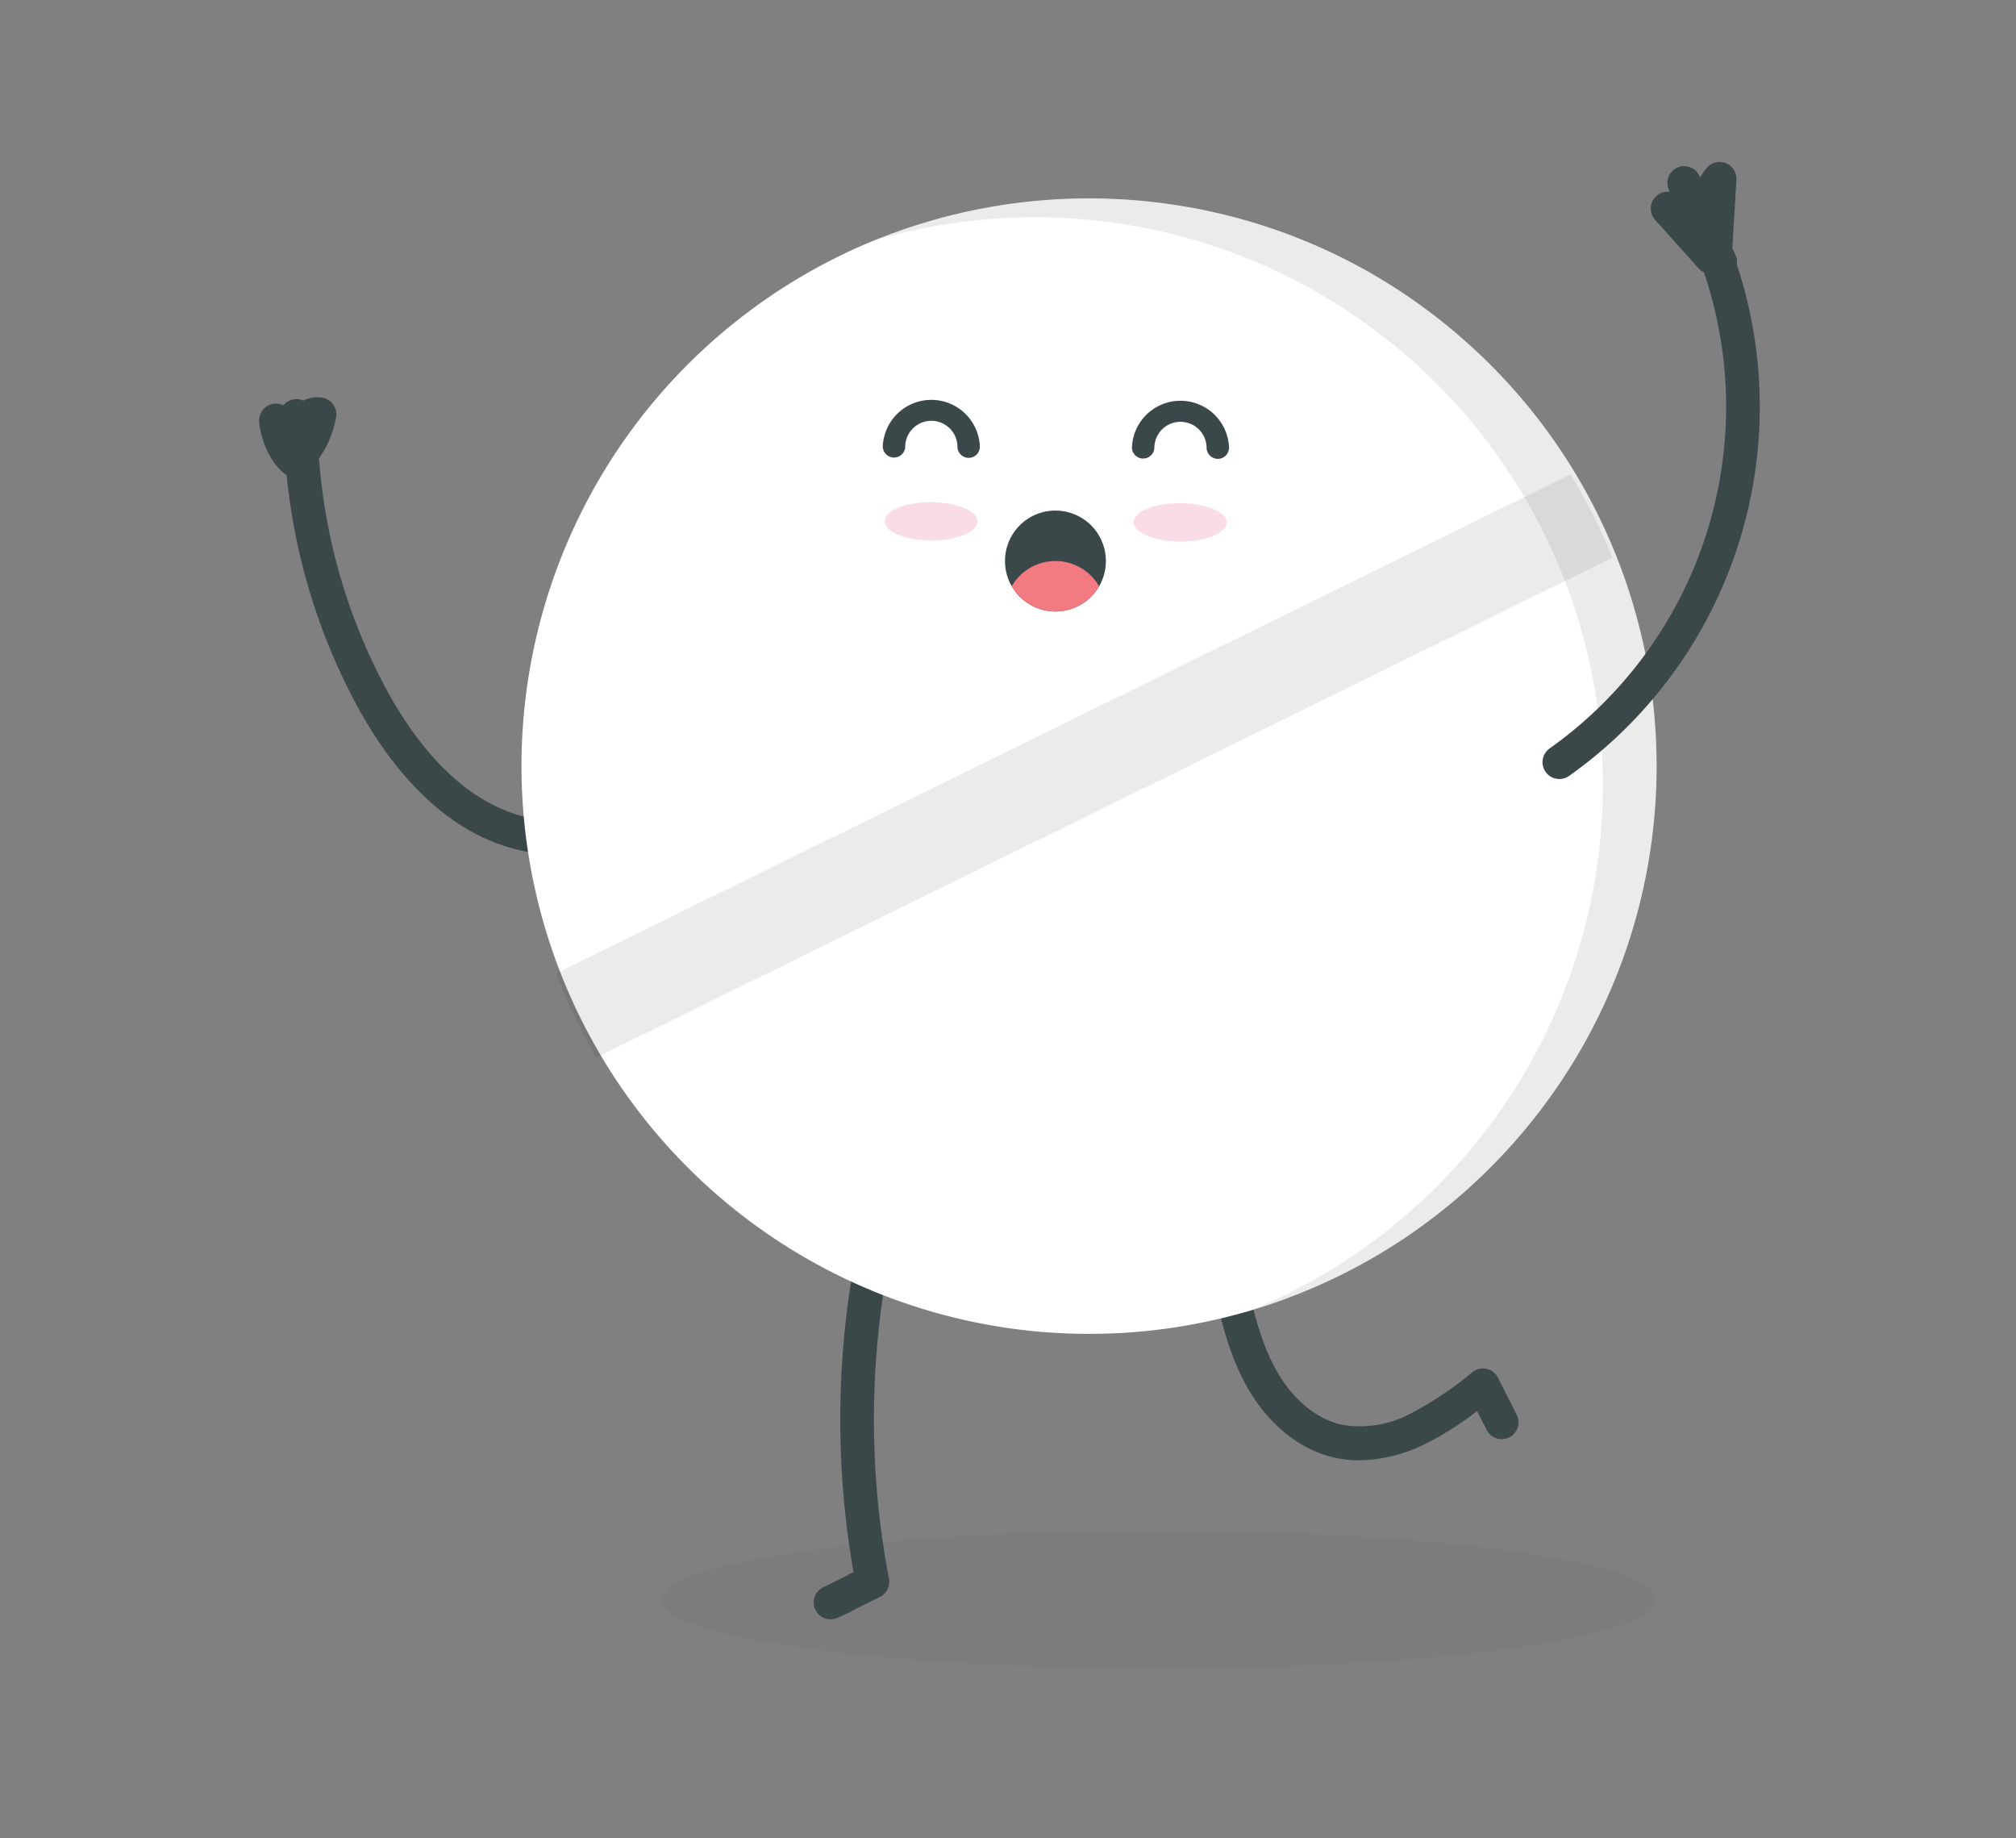 <svg xmlns="http://www.w3.org/2000/svg" width="249" height="227" viewBox="0 0 249 227"><rect x="0" y="0" width="249" height="227" fill="#808080" stroke="none"/><g id="Group_542" data-name="Group 542" transform="translate(-836 -2245)"><g id="Group_284" data-name="Group 284" transform="translate(731.418 1532.432)"><ellipse id="Ellipse_25" data-name="Ellipse 25" cx="61.494" cy="8.535" rx="61.494" ry="8.535" transform="translate(186.205 901.586)" opacity="0.03"></ellipse><g id="Group_283" data-name="Group 283" transform="translate(136.582 732.57)"><g id="Group_269" data-name="Group 269" transform="translate(68.502 132.157)"><path id="Path_253" data-name="Path 253" d="M307.329,1105.791a2.078,2.078,0,0,1-.915-3.944l2.55-1.251c.4-.214.8-.431,1.2-.634a109.464,109.464,0,0,1,.5-40.323,2.078,2.078,0,0,1,4.074.823,105.194,105.194,0,0,0-.2,40.291,2.071,2.071,0,0,1-.092,1.162c-.023.063-.05.123-.078.182l0,0a2.068,2.068,0,0,1-.969.956l-2.529,1.24a23.917,23.917,0,0,1-2.82,1.37A2.058,2.058,0,0,1,307.329,1105.791Z" transform="translate(-305.251 -1057.972)" fill="#3b484a"></path></g><g id="Group_270" data-name="Group 270" transform="translate(0 29.056)"><path id="Path_254" data-name="Path 254" d="M169.8,860.23a2.132,2.132,0,0,1-.409-.041c-10.279-2.053-17.041-11.1-20.9-18.32a75.546,75.546,0,0,1-8.5-28.128c-2.118-1.428-3.306-4.728-3.4-6.664a2.078,2.078,0,0,1,2.976-1.974c.064-.069.131-.137.2-.2a2.075,2.075,0,0,1,1.938-.494,2.026,2.026,0,0,1,.342.121,3.845,3.845,0,0,1,2.334-.368,2.078,2.078,0,0,1,1.711,2.406,12.642,12.642,0,0,1-2.154,5.163,2.116,2.116,0,0,1,.084.446,71.319,71.319,0,0,0,8.133,27.734c3.44,6.434,9.364,14.469,18.051,16.2a2.079,2.079,0,0,1-.4,4.117Z" transform="translate(-136.582 -804.112)" fill="#3b484a"></path></g><g id="Group_271" data-name="Group 271" transform="translate(117.72 135.88)"><path id="Path_255" data-name="Path 255" d="M444.609,1091.6a14.011,14.011,0,0,1-3.048-.328c-4.355-.967-8.34-4.222-10.93-8.932-2.213-4.023-3.2-8.417-4.145-12.668a2.078,2.078,0,1,1,4.056-.906c.886,3.966,1.8,8.067,3.73,11.57,2.015,3.663,5,6.17,8.19,6.878a13.259,13.259,0,0,0,8.292-1.284,43.761,43.761,0,0,0,7.852-5.237,2.079,2.079,0,0,1,3.128.705l2.31,4.572a2.078,2.078,0,1,1-3.71,1.875l-1.179-2.334a37.965,37.965,0,0,1-6.631,4.178A18.909,18.909,0,0,1,444.609,1091.6Z" transform="translate(-426.435 -1067.138)" fill="#3b484a"></path></g><g id="Group_272" data-name="Group 272" transform="translate(32.384 4.497)"><path id="Path_256" data-name="Path 256" d="M335.669,763.841a70.113,70.113,0,0,1,.679,99.153c-.269.273-.543.543-.812.808-.251.247-.505.5-.764.736-.116.118-.24.235-.367.349-.217.2-.435.41-.655.611q-.495.456-1,.9c-.184.163-.374.326-.565.49q-1.236,1.07-2.514,2.07c-.232.182-.465.365-.7.539s-.465.357-.7.532c-.468.353-.945.7-1.424,1.034-.315.228-.638.449-.956.666-.27.182-.543.369-.818.548s-.57.373-.859.56c-.428.274-.855.541-1.287.8-.214.133-.432.263-.649.393-.364.217-.724.431-1.092.636-.221.126-.447.255-.672.378-.679.385-1.37.751-2.061,1.1-.319.165-.638.329-.961.489q-1.706.843-3.447,1.584c-.263.115-.522.226-.785.333q-.789.333-1.589.632c-.169.065-.342.134-.515.2-.353.138-.714.268-1.079.4-.267.1-.534.192-.8.285q-1.4.484-2.819.9a.021.021,0,0,1-.015.008A70.792,70.792,0,0,1,292,883.656a71.553,71.553,0,0,1-11.506-.034A70.137,70.137,0,0,1,259.83,748.865s.008,0,.011,0a1.122,1.122,0,0,1,.12-.046c.346-.145.7-.287,1.052-.422q1.674-.65,3.379-1.21l.632-.208q1.133-.364,2.286-.686c.312-.089.632-.177.948-.263.339-.093.677-.178,1.016-.263s.677-.17,1.015-.248c.211-.047.418-.1.628-.144q1.647-.373,3.31-.663c.184-.035.373-.067.561-.1,1.577-.264,3.158-.478,4.746-.631h.03c.365-.037.734-.069,1.1-.1.448-.037.9-.07,1.352-.1.384-.025.772-.047,1.156-.064.087,0,.169-.005.252-.013.335-.014.674-.024,1.006-.033.422-.011.84-.017,1.258-.024q1.887-.024,3.772.061c.422.02.84.043,1.259.067.109,0,.211.006.317.013.154.01.313.024.471.038s.309.021.467.034c.418.031.837.069,1.251.112q.565.052,1.12.117l.283.032c.743.089,1.478.186,2.225.294l.128.022c.415.065.83.13,1.245.2.83.137,1.659.29,2.482.465.407.088.822.175,1.234.267q1.856.417,3.68.935c.815.228,1.627.475,2.427.74.4.129.8.262,1.2.4s.8.277,1.2.421c.374.137.744.278,1.118.414a.259.259,0,0,0,.079.034c.4.151.79.307,1.182.47.37.148.741.3,1.111.459.023.007.046.022.072.033q.556.234,1.1.478c.136.06.264.119.393.178.284.13.567.26.847.394.378.178.752.36,1.126.542.435.212.866.435,1.3.658.707.368,1.407.751,2.106,1.142.03.015.057.033.087.048.344.2.688.394,1.029.6.394.231.783.465,1.173.707l1.063.667.072.048c.352.227.707.458,1.06.694.231.153.462.313.689.47s.443.3.662.459c.269.19.538.381.8.575.314.227.628.455.939.694.39.288.772.582,1.151.881l.575.456c.061.045.117.093.174.142q.261.2.512.415.926.757,1.83,1.559c.333.292.664.587.993.89l.007.007c.284.258.569.523.853.789C334.933,763.123,335.3,763.478,335.669,763.841Z" transform="translate(-216.318 -743.642)" fill="#fff"></path></g><g id="Group_273" data-name="Group 273" transform="translate(75.908 4.497)" opacity="0.09" style="mix-blend-mode: multiply;isolation: isolate"><path id="Path_257" data-name="Path 257" d="M399.311,763.841a70.113,70.113,0,0,1,.679,99.153c-.269.273-.543.543-.812.808-.251.247-.505.5-.764.736-.116.118-.24.235-.367.349-.217.2-.435.41-.655.611q-.495.456-1,.9c-.184.163-.374.326-.565.49q-1.236,1.07-2.514,2.07c-.232.182-.465.365-.7.539s-.465.357-.7.532c-.468.353-.945.7-1.424,1.034-.315.228-.638.449-.956.666-.27.182-.543.369-.818.548s-.57.373-.859.56c-.428.274-.855.541-1.287.8-.214.133-.432.263-.649.393-.364.217-.724.431-1.092.636-.221.126-.447.255-.672.378-.679.385-1.37.751-2.061,1.1-.319.165-.638.329-.961.489q-1.706.843-3.447,1.584c-.263.115-.522.226-.785.333q-.789.333-1.589.632c-.169.065-.342.134-.515.2-.353.138-.714.268-1.079.4-.267.1-.534.192-.8.285q-1.4.484-2.819.9a70.133,70.133,0,0,0-46.615-132.1,1.12,1.12,0,0,1,.12-.046c.346-.145.7-.287,1.052-.422q1.674-.65,3.379-1.21l.632-.208q1.133-.364,2.286-.686c.312-.089.632-.177.948-.263.339-.093.677-.178,1.016-.263s.677-.17,1.015-.248c.211-.047.418-.1.628-.144q1.647-.373,3.31-.663c.184-.035.373-.067.561-.1,1.577-.264,3.158-.478,4.747-.631h.03c.365-.037.734-.069,1.1-.1.448-.037.9-.07,1.352-.1.384-.025.772-.047,1.156-.064.086,0,.169-.005.252-.013.335-.014.674-.024,1.006-.033.422-.011.84-.017,1.258-.024q1.887-.024,3.772.061c.422.02.84.043,1.259.067l.317.021c.313.017.625.041.939.065.418.031.837.069,1.251.112q.565.052,1.12.117l.283.032c.743.089,1.478.186,2.225.294l.128.022c.415.065.83.13,1.245.2q1.245.206,2.482.465c.407.088.822.175,1.234.267,1.23.278,2.46.593,3.68.935.811.232,1.623.478,2.427.74.4.129.8.262,1.2.4s.8.277,1.2.421c.374.137.744.278,1.118.414a.259.259,0,0,0,.079.034c.4.151.79.307,1.182.47.37.148.741.3,1.111.459.023.007.045.022.072.033q.556.234,1.1.478c.136.06.264.119.393.178.283.13.567.26.847.394.378.178.752.36,1.126.542.435.212.866.435,1.3.658.707.368,1.407.751,2.106,1.142.03.015.057.033.087.048.344.2.688.394,1.029.6.394.231.783.465,1.173.707l1.063.667.072.048c.352.227.707.458,1.06.694.231.153.462.313.689.47s.443.3.662.459c.269.19.538.381.8.575.314.227.628.455.939.694.39.288.772.582,1.151.881l.576.456c.061.045.117.093.174.142q.261.2.512.415.926.757,1.83,1.559c.333.292.664.587.993.89l.007.007c.284.258.569.523.853.789C398.575,763.123,398.943,763.478,399.311,763.841Z" transform="translate(-323.484 -743.642)" fill="#231f20"></path></g><g id="Group_274" data-name="Group 274" transform="translate(36.67 38.586)" opacity="0.09" style="mix-blend-mode: multiply;isolation: isolate"><path id="Path_258" data-name="Path 258" d="M357.359,837.852,231.847,899.586a71.6,71.6,0,0,1-4.976-10.374l123.523-60.757,1.785-.878.013.027c.192.313.382.631.572.949.228.387.454.779.675,1.175.19.335.378.675.561,1.013.042.076.078.15.122.221.158.3.314.6.467.891.193.375.381.749.569,1.123q.843,1.688,1.586,3.422c.166.388.327.775.488,1.162C357.277,837.661,357.319,837.754,357.359,837.852Z" transform="translate(-226.871 -827.578)" fill="#231f20"></path></g><g id="Group_281" data-name="Group 281" transform="translate(77.037 29.142)"><g id="Group_276" data-name="Group 276" transform="translate(30.996 12.996)"><g id="Group_275" data-name="Group 275"><path id="Path_259" data-name="Path 259" d="M402.584,838.667c-.005,1.307,2.557,2.376,5.724,2.389s5.737-1.036,5.742-2.343-2.557-2.377-5.724-2.389S402.589,837.36,402.584,838.667Z" transform="translate(-402.584 -836.324)" fill="#fadce9"></path></g></g><g id="Group_278" data-name="Group 278" transform="translate(0.225 12.874)"><g id="Group_277" data-name="Group 277"><path id="Path_260" data-name="Path 260" d="M326.819,838.365c-.005,1.307,2.557,2.376,5.724,2.389s5.737-1.036,5.742-2.343-2.557-2.376-5.724-2.389S326.824,837.058,326.819,838.365Z" transform="translate(-326.819 -836.022)" fill="#fadce9"></path></g></g><g id="Group_279" data-name="Group 279"><path id="Path_261" data-name="Path 261" d="M336.863,811.723a1.386,1.386,0,0,1-1.38-1.391,3.225,3.225,0,0,0-6.449-.026,1.385,1.385,0,0,1-2.771-.011,6,6,0,0,1,11.99.048A1.386,1.386,0,0,1,336.863,811.723Z" transform="translate(-326.264 -804.324)" fill="#3b484a"></path></g><g id="Group_280" data-name="Group 280" transform="translate(30.771 0.123)"><path id="Path_262" data-name="Path 262" d="M412.629,812.025a1.385,1.385,0,0,1-1.38-1.391,3.225,3.225,0,0,0-6.449-.026,1.385,1.385,0,0,1-2.771-.011,6,6,0,0,1,11.991.048A1.386,1.386,0,0,1,412.629,812.025Z" transform="translate(-402.029 -804.626)" fill="#3b484a"></path></g><path id="Path_263" data-name="Path 263" d="M375.045,847.929a6.07,6.07,0,0,1-.956,1.254,6.227,6.227,0,0,1-8.811.063,6.031,6.031,0,0,1-1.025-1.33,6.23,6.23,0,1,1,10.792.014Z" transform="translate(-348.331 -824.669)" fill="#3b484a"></path><path id="Path_264" data-name="Path 264" d="M376.261,857.036a6.069,6.069,0,0,1-.956,1.254,6.227,6.227,0,0,1-8.811.063,6.029,6.029,0,0,1-1.025-1.33,6.368,6.368,0,0,1,.963-1.254,6.234,6.234,0,0,1,8.811-.055A5.979,5.979,0,0,1,376.261,857.036Z" transform="translate(-349.546 -833.775)" fill="#f27a80"></path></g><g id="Group_282" data-name="Group 282" transform="translate(158.515)"><path id="Path_265" data-name="Path 265" d="M528.964,808.775a2.078,2.078,0,0,1-1.2-3.773,51.733,51.733,0,0,0,19.06-58.81,2.077,2.077,0,0,1-.673-.5l-4.874-5.438c-.2-.2-.387-.414-.563-.633a2.078,2.078,0,0,1,1.858-3.363l-.139-.384a2.078,2.078,0,0,1,3.845-1.569l.078.172a9.4,9.4,0,0,1,.792-1.139,2.079,2.079,0,0,1,3.688,1.434l-.5,8.444.389.856a2.069,2.069,0,0,1,.164,1.163,55.889,55.889,0,0,1-20.718,63.158A2.071,2.071,0,0,1,528.964,808.775Z" transform="translate(-526.884 -732.57)" fill="#3b484a"></path></g></g></g><rect id="Rectangle_262" data-name="Rectangle 262" width="249" height="227" transform="translate(836 2245)" fill="none"></rect></g></svg>
